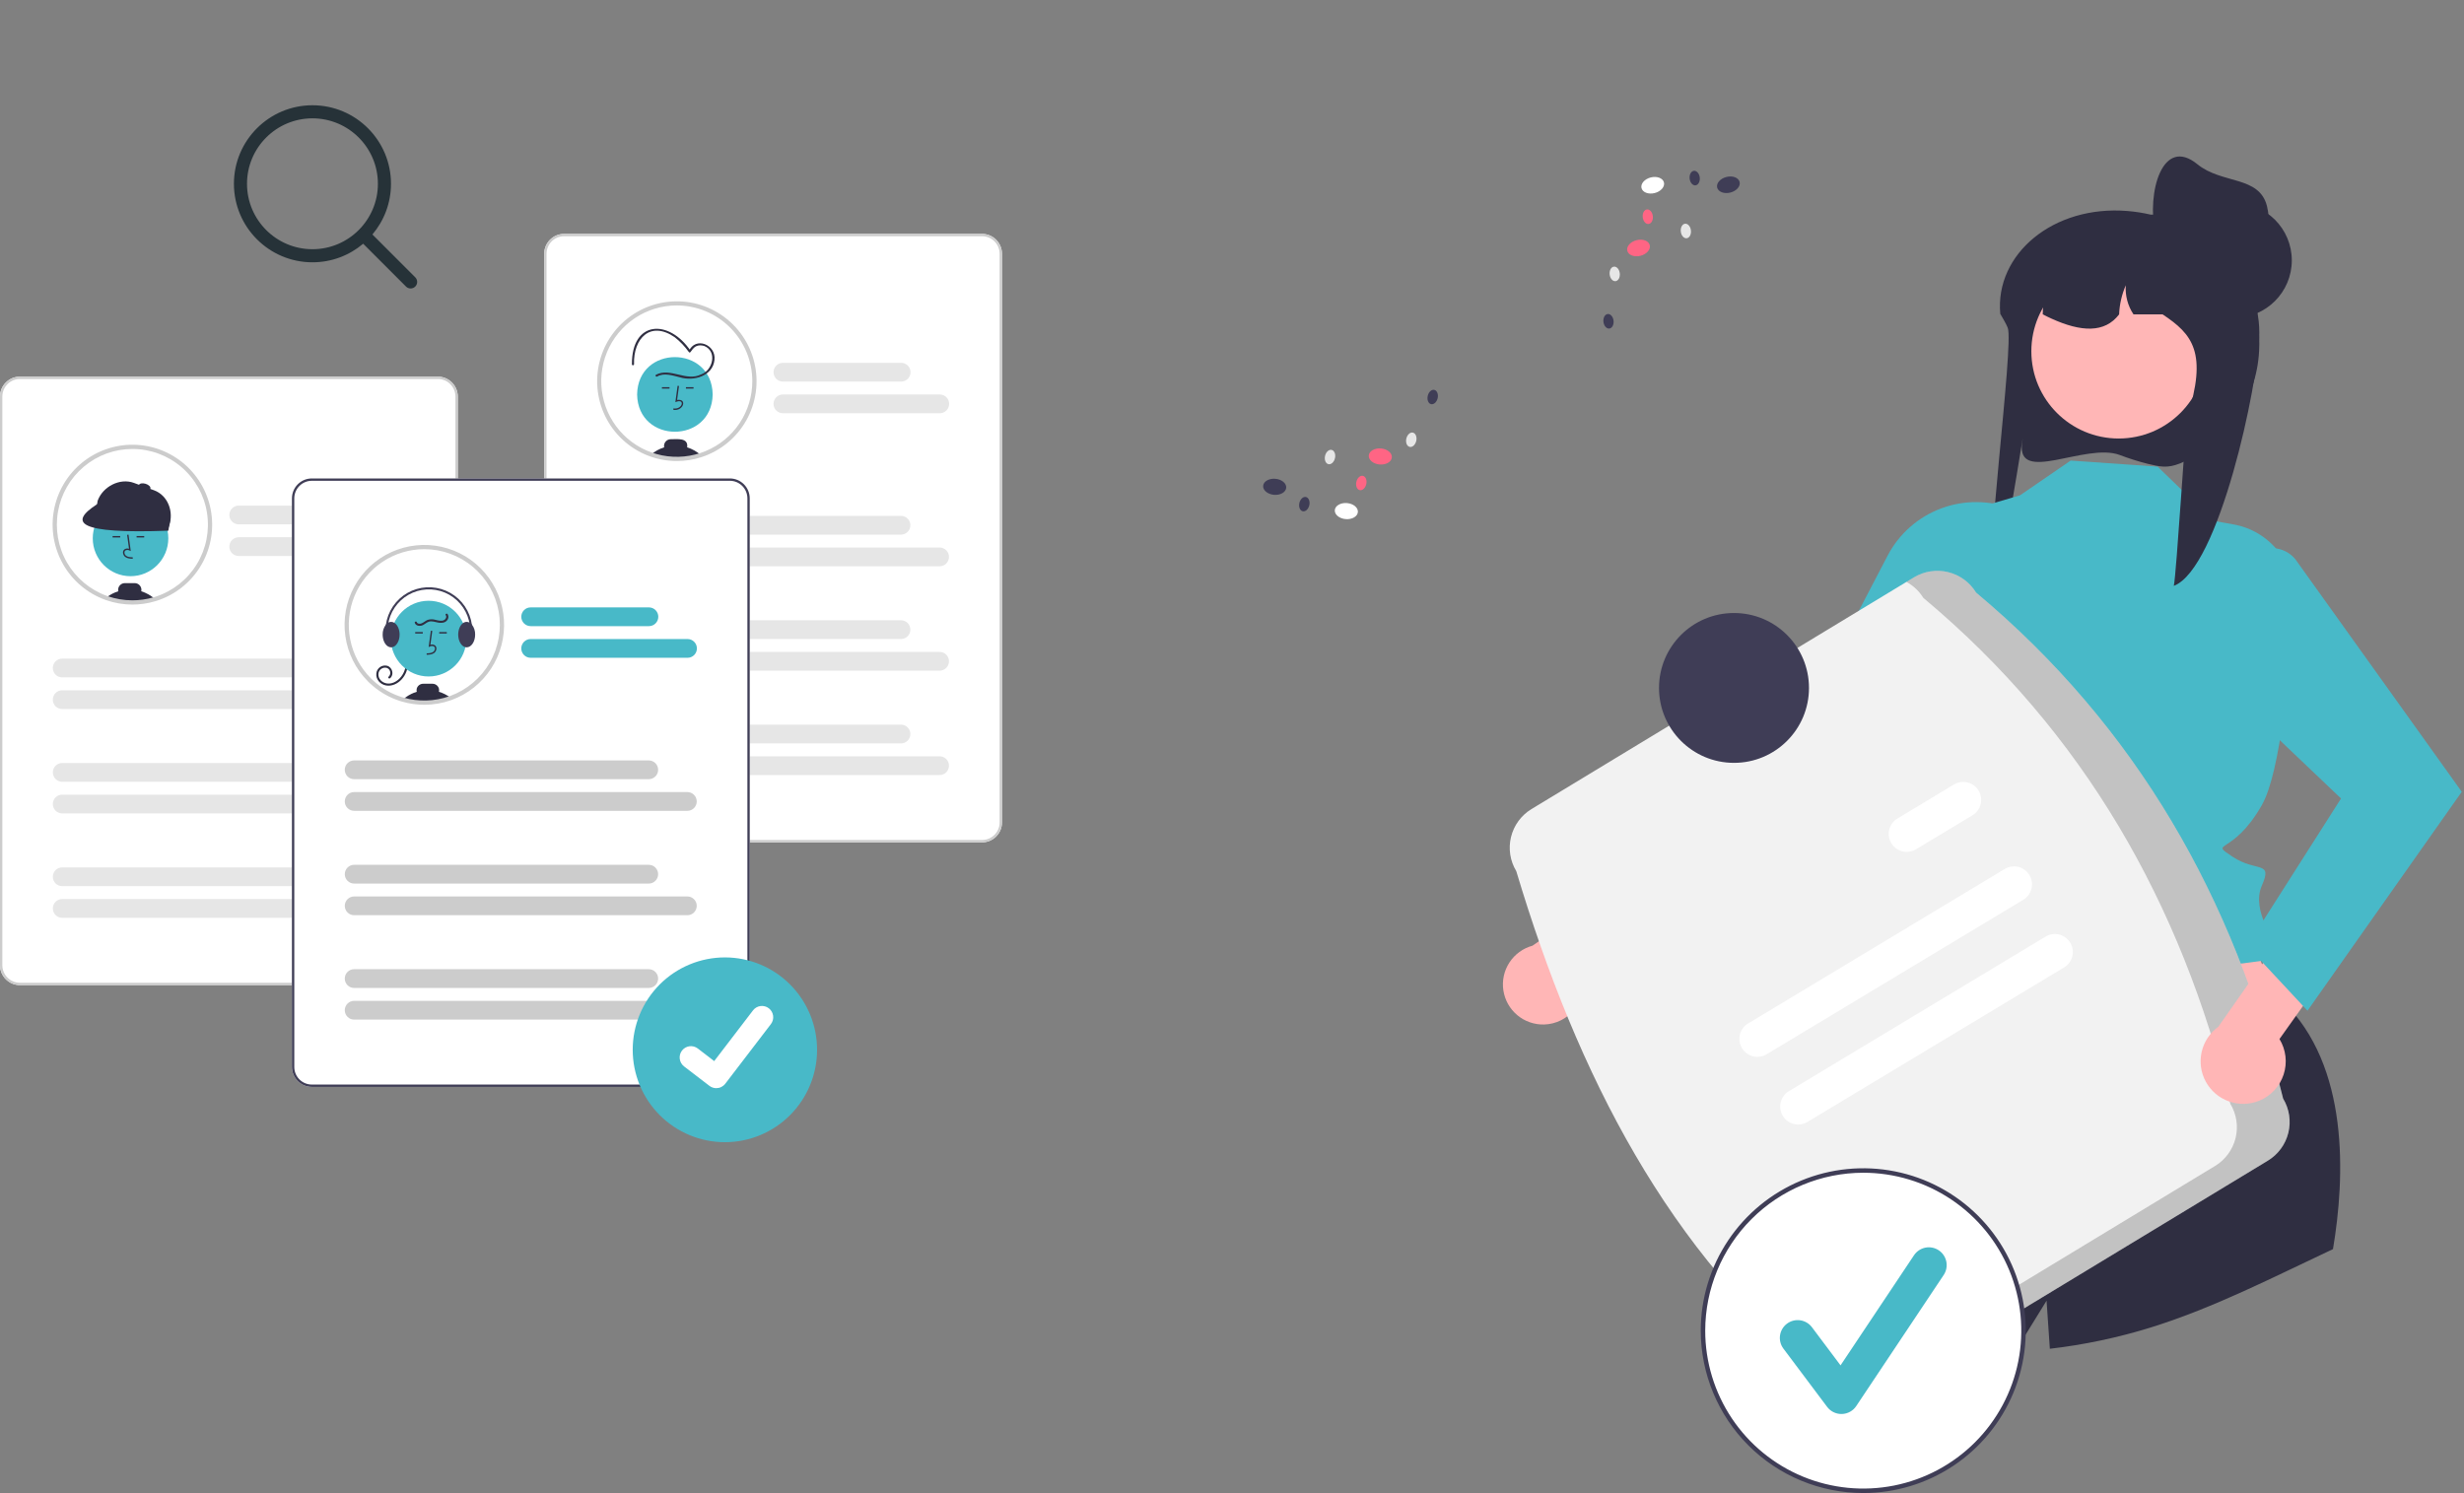 <svg width="632" height="383" viewBox="0 0 632 383" fill="none" xmlns="http://www.w3.org/2000/svg">
<rect x="0" y="0" width="632" height="383" fill="#808080" stroke="none"/>
<path d="M543.677 116.706C546.032 117.603 548.436 118.362 550.879 118.982C554.105 119.768 555.926 120.132 559.04 118.924C559.149 118.882 559.253 118.84 559.352 118.799C565.254 116.291 570.299 112.123 573.873 106.802C577.447 101.48 579.396 95.236 579.483 88.827C579.499 88.607 579.499 88.376 579.499 88.151C579.502 87.065 579.45 85.979 579.343 84.898C579.207 83.426 578.971 81.965 578.638 80.524L578.669 80.518C581.19 77.942 582.16 74.414 581.838 70.868C581.618 68.464 580.854 66.142 579.605 64.076C578.356 62.01 576.655 60.254 574.628 58.94C571.452 56.945 567.871 55.681 564.145 55.242C563.144 55.127 562.138 55.069 561.131 55.068H551.67C549.716 54.611 547.731 54.298 545.731 54.132H545.715C526.673 52.554 511.657 65.169 513.057 80.518C513.067 80.535 513.083 80.552 513.093 80.569C513.498 81.229 513.856 81.854 514.172 82.452C514.478 83.01 514.738 83.545 514.961 84.053C516.698 87.976 508.441 148.846 511.402 149.77C513.088 150.295 519.883 105 518.664 113.613C517.129 124.419 534.905 113.466 543.677 116.706Z" fill="#2F2E41"/>
<path d="M514.992 226.741L488.596 282.938L590.135 272.661L568.939 218.713L514.992 226.741Z" fill="#FFB6B6"/>
<path d="M462.005 339.412C479.662 345.286 498.269 347.776 516.85 346.754L524.93 333.659C524.93 333.659 525.269 338.536 525.773 345.991C534.618 344.967 543.348 343.117 551.848 340.467C567.968 335.429 583.079 327.624 598.396 320.426C601.499 301.944 602.663 273.445 585.511 256.854L493.189 273.76C493.189 273.76 478.377 284.832 482.339 288.798C486.302 292.758 486.916 292.145 484.312 294.747C481.709 297.348 476.083 300.827 476.026 303.102C476.003 303.99 469.689 320.1 462.005 339.412Z" fill="#2F2E41"/>
<path d="M531.113 118.15L553.418 119.705L567.834 133.626L572.883 134.527C577.421 135.336 581.505 137.78 584.36 141.398C587.214 145.015 588.641 149.553 588.37 154.152C587.331 171.736 585.006 198.009 580.146 206.533C572.61 219.75 566.386 215.603 572.61 219.75C578.835 223.897 583.014 220.638 580.146 227.192C577.279 233.746 584.022 242.152 584.022 242.152L586.706 244.835L583.859 246.001L493.14 257.797C493.14 257.797 500.984 222.552 496.078 213.894C491.173 205.236 479.278 179.064 489.894 168.823L500.273 132.321L518.127 127.059L531.113 118.15Z" fill="#48B9C8"/>
<path d="M396.094 262.808C397.586 262.761 399.051 262.39 400.386 261.721C401.721 261.053 402.895 260.102 403.827 258.936C404.758 257.769 405.425 256.414 405.781 254.965C406.137 253.515 406.174 252.006 405.889 250.541L448.443 221.74L443.365 208.019L393.073 242.595C390.641 243.258 388.537 244.79 387.16 246.9C385.783 249.009 385.227 251.551 385.6 254.042C385.972 256.534 387.246 258.802 389.18 260.418C391.114 262.033 393.574 262.884 396.094 262.808V262.808Z" fill="#FFB6B6"/>
<path d="M516.289 130.597L522.473 133.044L489.486 197.426L421.199 243.942L411.356 227.316L463.337 182.447L484.147 142.562C487.076 136.949 491.982 132.619 497.918 130.41C503.854 128.2 510.399 128.267 516.289 130.597Z" fill="#48B9C8"/>
<path d="M543.426 112.488C531.057 112.488 521.029 102.467 521.029 90.106C521.029 77.744 531.057 67.724 543.426 67.724C555.796 67.724 565.823 77.744 565.823 90.106C565.823 102.467 555.796 112.488 543.426 112.488Z" fill="#FFB6B6"/>
<path d="M523.95 80.641C524.323 80.838 524.692 81.019 525.065 81.201C525.454 81.387 525.843 81.574 526.237 81.75C533.733 85.145 539.838 85.524 543.542 80.641C543.643 78.072 544.222 75.544 545.248 73.187C545.067 75.821 545.762 78.442 547.225 80.641H554.684C562.366 85.736 566.308 90.417 560.976 107.145C560.628 108.244 558.247 147.287 557.568 150.289C569.197 145.831 579.229 98.499 579.483 86.027C579.499 85.825 579.499 85.612 579.499 85.405C579.502 84.406 579.45 83.407 579.343 82.414C579.206 81.057 578.97 79.713 578.638 78.391L578.669 78.386C579.852 77.255 580.755 75.864 581.305 74.324C581.855 72.783 582.038 71.135 581.838 69.511C579.887 66.959 577.473 64.796 574.721 63.136C572.219 61.925 569.611 60.946 566.93 60.212C566.863 60.197 566.806 60.181 566.738 60.165C565.919 59.942 565.079 59.74 564.238 59.564C562.507 59.201 560.756 58.936 558.994 58.771C558.864 58.766 558.74 58.755 558.626 58.755C557.921 58.756 557.23 58.946 556.624 59.305C556.618 59.305 556.618 59.31 556.608 59.31C556.026 59.658 555.543 60.149 555.206 60.738C554.869 61.326 554.689 61.991 554.684 62.669H546.374C546.068 62.669 545.762 62.679 545.456 62.695C533.883 63.156 524.583 68.102 523.986 79.469C523.96 79.863 523.95 80.247 523.95 80.641Z" fill="#2F2E41"/>
<path d="M573.079 81.541C564.93 81.541 558.323 74.939 558.323 66.795C558.323 58.652 564.93 52.05 573.079 52.05C581.228 52.05 587.834 58.652 587.834 66.795C587.834 74.939 581.228 81.541 573.079 81.541Z" fill="#2F2E41"/>
<path d="M552.821 59.975C554.498 67.945 562.768 72.711 570.68 70.761C574.48 69.825 577.751 67.419 579.776 64.072C581.8 60.725 582.41 56.711 581.474 52.914C579.522 45.007 569.92 47.287 563.615 42.128C554.695 34.83 550.561 49.227 552.821 59.975Z" fill="#2F2E41"/>
<path d="M585.605 281.816C573.03 230.567 548.112 186.517 506.846 152.005C505.249 149.379 502.675 147.494 499.689 146.763C496.702 146.031 493.548 146.514 490.917 148.104L392.816 207.545C390.189 209.141 388.302 211.713 387.57 214.698C386.839 217.682 387.321 220.834 388.912 223.464C404.663 276.051 428.254 321.682 467.671 353.274C469.269 355.9 471.842 357.785 474.829 358.517C477.815 359.248 480.97 358.766 483.6 357.176L581.701 297.734C584.329 296.138 586.215 293.566 586.947 290.582C587.679 287.597 587.196 284.445 585.605 281.816Z" fill="#F2F2F2"/>
<path opacity="0.2" d="M568.169 299.087C570.796 297.491 572.683 294.919 573.414 291.935C574.146 288.951 573.664 285.798 572.073 283.169C559.497 231.92 534.58 187.87 493.313 153.358C492.256 151.639 490.764 150.23 488.986 149.273L490.917 148.104C493.548 146.514 496.702 146.031 499.688 146.763C502.675 147.494 505.249 149.379 506.846 152.005C548.112 186.517 573.03 230.566 585.605 281.816C587.196 284.445 587.679 287.597 586.947 290.582C586.215 293.566 584.329 296.138 581.701 297.734L483.601 357.176C481.855 358.225 479.862 358.795 477.824 358.828C475.787 358.86 473.777 358.353 471.999 357.359L568.169 299.087Z" fill="black"/>
<path d="M453.122 270.454L518.971 230.804C520.018 230.172 520.77 229.151 521.064 227.965C521.357 226.779 521.168 225.526 520.537 224.479C519.906 223.433 518.885 222.68 517.699 222.385C516.513 222.09 515.258 222.278 514.21 222.907L448.361 262.558C447.317 263.191 446.567 264.211 446.275 265.396C445.983 266.58 446.173 267.832 446.803 268.877C447.433 269.922 448.452 270.675 449.636 270.971C450.821 271.266 452.074 271.081 453.122 270.454L453.122 270.454Z" fill="white"/>
<path d="M491.429 217.874L505.916 209.151C506.966 208.523 507.723 207.504 508.021 206.318C508.32 205.133 508.134 203.877 507.506 202.828C506.878 201.779 505.859 201.022 504.672 200.724C503.486 200.426 502.229 200.611 501.18 201.239L501.155 201.254L486.668 209.977C485.624 210.61 484.874 211.63 484.581 212.815C484.289 214 484.479 215.252 485.109 216.297C485.739 217.342 486.758 218.095 487.943 218.391C489.128 218.686 490.381 218.5 491.429 217.874Z" fill="white"/>
<path d="M463.588 287.812L529.437 248.162C530.485 247.531 531.239 246.511 531.534 245.326C531.829 244.14 531.641 242.886 531.011 241.838C530.382 240.791 529.362 240.037 528.176 239.74C526.989 239.444 525.734 239.631 524.686 240.259L524.676 240.265L458.826 279.916C457.783 280.549 457.033 281.569 456.741 282.754C456.449 283.938 456.639 285.19 457.269 286.235C457.899 287.28 458.918 288.033 460.102 288.329C461.287 288.624 462.54 288.439 463.588 287.812L463.588 287.812Z" fill="white"/>
<path d="M444.759 195.692C434.137 195.692 425.526 187.087 425.526 176.471C425.526 165.856 434.137 157.251 444.759 157.251C455.382 157.251 463.993 165.856 463.993 176.471C463.993 187.087 455.382 195.692 444.759 195.692Z" fill="#3F3D56"/>
<path d="M477.913 382.427C455.209 382.427 436.804 364.034 436.804 341.346C436.804 318.657 455.209 300.264 477.913 300.264C500.616 300.264 519.021 318.657 519.021 341.346C519.021 364.034 500.616 382.427 477.913 382.427Z" fill="white"/>
<path d="M477.913 383C486.156 383 494.215 380.557 501.07 375.98C507.924 371.403 513.267 364.897 516.422 357.286C519.576 349.675 520.402 341.3 518.794 333.219C517.185 325.139 513.216 317.717 507.386 311.892C501.557 306.066 494.13 302.099 486.044 300.492C477.959 298.884 469.578 299.709 461.962 302.862C454.345 306.015 447.836 311.354 443.255 318.203C438.675 325.053 436.231 333.107 436.231 341.345C436.243 352.389 440.639 362.977 448.453 370.786C456.267 378.595 466.862 382.987 477.913 383ZM477.913 300.837C485.93 300.837 493.767 303.213 500.433 307.664C507.099 312.115 512.294 318.442 515.362 325.844C518.43 333.246 519.233 341.391 517.669 349.248C516.105 357.106 512.244 364.324 506.575 369.989C500.906 375.654 493.683 379.513 485.82 381.076C477.957 382.638 469.807 381.836 462.4 378.77C454.993 375.704 448.663 370.512 444.209 363.851C439.755 357.189 437.377 349.357 437.378 341.345C437.39 330.606 441.664 320.309 449.263 312.715C456.863 305.121 467.166 300.85 477.913 300.837Z" fill="#3F3D56"/>
<path d="M472.307 362.726C471.597 362.726 470.897 362.561 470.262 362.244C469.627 361.926 469.075 361.466 468.649 360.898L457.434 345.954C457.073 345.474 456.811 344.928 456.661 344.346C456.512 343.765 456.478 343.16 456.563 342.565C456.648 341.971 456.849 341.399 457.155 340.882C457.461 340.365 457.866 339.914 458.347 339.554C458.827 339.194 459.374 338.932 459.956 338.783C460.538 338.634 461.144 338.601 461.739 338.686C462.334 338.771 462.906 338.973 463.422 339.279C463.939 339.585 464.39 339.99 464.751 340.471L472.088 350.247L490.933 321.999C491.266 321.499 491.694 321.071 492.193 320.737C492.692 320.403 493.252 320.17 493.841 320.053C494.429 319.935 495.036 319.934 495.625 320.051C496.214 320.167 496.774 320.399 497.274 320.731C497.774 321.064 498.203 321.492 498.537 321.991C498.871 322.49 499.104 323.049 499.221 323.637C499.339 324.226 499.34 324.832 499.223 325.421C499.107 326.009 498.875 326.569 498.542 327.069L476.112 360.691C475.706 361.299 475.161 361.801 474.521 362.155C473.881 362.509 473.165 362.704 472.434 362.725C472.392 362.726 472.349 362.726 472.307 362.726Z" fill="#48B9C8"/>
<path d="M345.152 133.164C343.519 133.025 342.273 131.991 342.37 130.855C342.468 129.72 343.871 128.912 345.504 129.052C347.138 129.192 348.383 130.225 348.286 131.361C348.189 132.497 346.786 133.304 345.152 133.164Z" fill="white"/>
<path d="M326.773 126.934C325.139 126.794 323.894 125.76 323.991 124.625C324.088 123.489 325.491 122.682 327.125 122.821C328.758 122.961 330.004 123.994 329.906 125.13C329.809 126.266 328.406 127.073 326.773 126.934Z" fill="#3F3D56"/>
<path d="M353.864 119.151C352.231 119.012 350.985 117.978 351.083 116.842C351.18 115.707 352.583 114.899 354.216 115.039C355.85 115.178 357.095 116.212 356.998 117.348C356.901 118.483 355.498 119.291 353.864 119.151Z" fill="#FF6584"/>
<path d="M361.574 114.636C360.871 114.477 360.486 113.53 360.714 112.52C360.943 111.51 361.698 110.819 362.401 110.978C363.104 111.137 363.489 112.084 363.261 113.094C363.032 114.104 362.277 114.795 361.574 114.636Z" fill="#E6E6E6"/>
<path d="M367.063 103.674C366.36 103.515 365.975 102.567 366.204 101.557C366.432 100.547 367.187 99.857 367.89 100.016C368.593 100.175 368.978 101.122 368.75 102.132C368.521 103.142 367.766 103.832 367.063 103.674Z" fill="#3F3D56"/>
<path d="M340.728 119.068C340.025 118.909 339.64 117.962 339.868 116.952C340.096 115.942 340.852 115.252 341.555 115.411C342.258 115.569 342.643 116.517 342.414 117.527C342.186 118.537 341.431 119.227 340.728 119.068Z" fill="#E6E6E6"/>
<path d="M348.755 125.728C348.052 125.569 347.668 124.622 347.896 123.612C348.124 122.602 348.879 121.912 349.582 122.071C350.285 122.229 350.67 123.177 350.442 124.187C350.214 125.197 349.459 125.887 348.755 125.728Z" fill="#FF6584"/>
<path d="M334.141 131.153C333.438 130.994 333.053 130.046 333.281 129.036C333.51 128.026 334.265 127.336 334.968 127.495C335.671 127.654 336.056 128.601 335.827 129.611C335.599 130.621 334.844 131.311 334.141 131.153Z" fill="#3F3D56"/>
<path d="M421.036 48.249C420.755 47.144 421.817 45.922 423.406 45.52C424.995 45.117 426.511 45.687 426.791 46.792C427.071 47.897 426.01 49.118 424.42 49.521C422.831 49.923 421.316 49.354 421.036 48.249Z" fill="white"/>
<path d="M440.444 48.124C440.163 47.019 441.225 45.797 442.814 45.395C444.403 44.992 445.919 45.562 446.199 46.667C446.479 47.772 445.418 48.993 443.828 49.396C442.239 49.798 440.724 49.229 440.444 48.124Z" fill="#3F3D56"/>
<path d="M417.394 64.341C417.113 63.236 418.175 62.014 419.764 61.611C421.353 61.209 422.869 61.778 423.149 62.883C423.429 63.988 422.368 65.21 420.779 65.612C419.189 66.015 417.674 65.445 417.394 64.341Z" fill="#FF6584"/>
<path d="M412.869 70.408C412.754 69.379 413.242 68.48 413.958 68.4C414.674 68.32 415.348 69.089 415.464 70.118C415.579 71.147 415.091 72.046 414.375 72.126C413.658 72.207 412.984 71.437 412.869 70.408Z" fill="#E6E6E6"/>
<path d="M411.273 82.562C411.158 81.533 411.646 80.634 412.362 80.554C413.079 80.474 413.753 81.243 413.868 82.272C413.983 83.301 413.495 84.2 412.779 84.28C412.063 84.36 411.389 83.591 411.273 82.562Z" fill="#3F3D56"/>
<path d="M431.115 59.4C431 58.371 431.488 57.472 432.204 57.392C432.92 57.312 433.594 58.081 433.71 59.111C433.825 60.14 433.337 61.039 432.621 61.119C431.904 61.199 431.23 60.429 431.115 59.4Z" fill="#E6E6E6"/>
<path d="M421.348 55.733C421.233 54.704 421.721 53.805 422.437 53.725C423.153 53.645 423.827 54.415 423.943 55.444C424.058 56.473 423.57 57.372 422.854 57.452C422.137 57.532 421.463 56.763 421.348 55.733Z" fill="#FF6584"/>
<path d="M433.381 45.827C433.266 44.798 433.753 43.899 434.47 43.819C435.186 43.739 435.86 44.508 435.975 45.537C436.09 46.566 435.603 47.465 434.886 47.545C434.17 47.625 433.496 46.856 433.381 45.827Z" fill="#3F3D56"/>
<path d="M579.488 282.359C580.954 281.758 582.272 280.847 583.351 279.688C584.43 278.529 585.243 277.149 585.736 275.645C586.229 274.14 586.389 272.547 586.205 270.974C586.021 269.402 585.497 267.888 584.67 266.538L616.271 222.147L606.133 210.393L568.986 263.392C566.815 264.952 565.293 267.254 564.707 269.861C564.121 272.468 564.513 275.199 565.807 277.537C567.102 279.875 569.209 281.657 571.731 282.546C574.253 283.434 577.013 283.368 579.488 282.359H579.488Z" fill="#FFB6B6"/>
<path d="M578.762 141.684C580.361 140.744 582.243 140.404 584.069 140.725C585.896 141.047 587.549 142.008 588.73 143.437L631.427 203.112L591.858 259.273L576.374 242.654L600.46 204.831L568.45 174.374C565.82 168.615 565.418 162.087 567.322 156.049C569.227 150.012 573.303 144.894 578.762 141.684Z" fill="#48B9C8"/>
<g clip-path="url(#clip0_200_37)">
<path d="M112.325 252.703H5.092C3.742 252.701 2.448 252.163 1.493 251.206C0.538 250.25 0.002 248.953 0 247.6V101.722C0.002 100.369 0.538 99.072 1.493 98.116C2.448 97.159 3.742 96.621 5.092 96.62H112.325C113.675 96.621 114.97 97.159 115.924 98.116C116.879 99.072 117.416 100.369 117.417 101.722V247.6C117.416 248.953 116.879 250.25 115.924 251.206C114.97 252.163 113.675 252.701 112.325 252.703Z" fill="white"/>
<path d="M53.875 134.585C53.875 138.798 52.545 142.903 50.075 146.312C47.605 149.722 44.122 152.261 40.125 153.567C40.005 153.605 39.886 153.643 39.765 153.679C39.247 153.839 38.722 153.975 38.188 154.091C37.221 154.301 36.24 154.438 35.253 154.499C34.824 154.528 34.392 154.543 33.958 154.543C31.716 154.545 29.489 154.167 27.373 153.425C27.311 153.403 27.25 153.382 27.19 153.36C23.761 152.119 20.738 149.958 18.449 147.114C16.161 144.27 14.696 140.851 14.213 137.229C13.73 133.608 14.249 129.923 15.712 126.577C17.175 123.23 19.526 120.35 22.51 118.251C25.494 116.152 28.996 114.913 32.634 114.671C36.272 114.428 39.906 115.191 43.141 116.875C46.376 118.56 49.088 121.102 50.981 124.225C52.873 127.348 53.874 130.931 53.875 134.585V134.585Z" fill="white"/>
<path d="M33.481 147.808C38.833 147.808 43.171 143.46 43.171 138.097C43.171 132.734 38.833 128.387 33.481 128.387C28.129 128.387 23.791 132.734 23.791 138.097C23.791 143.46 28.129 147.808 33.481 147.808Z" fill="#48B9C8"/>
<path d="M34.047 143.329L34.057 142.966C33.383 142.948 32.789 142.905 32.343 142.579C32.216 142.481 32.112 142.357 32.038 142.215C31.963 142.073 31.92 141.917 31.912 141.757C31.904 141.659 31.919 141.561 31.955 141.47C31.991 141.379 32.048 141.297 32.12 141.232C32.289 141.129 32.482 141.074 32.679 141.073C32.876 141.071 33.07 141.122 33.241 141.222L33.54 141.359L32.966 137.152L32.607 137.201L33.096 140.78C32.896 140.706 32.68 140.683 32.469 140.713C32.258 140.744 32.058 140.827 31.887 140.955C31.772 141.055 31.681 141.181 31.623 141.323C31.564 141.464 31.539 141.617 31.55 141.77C31.56 141.985 31.618 142.195 31.718 142.385C31.818 142.575 31.958 142.741 32.129 142.872C32.703 143.292 33.448 143.312 34.047 143.329Z" fill="#2F2E41"/>
<path d="M30.833 137.51H28.882V137.873H30.833V137.51Z" fill="#2F2E41"/>
<path d="M36.989 137.51H35.038V137.873H36.989V137.51Z" fill="#2F2E41"/>
<path d="M36.234 151.672C36.26 151.553 36.273 151.432 36.274 151.31C36.273 150.853 36.092 150.415 35.769 150.092C35.447 149.768 35.01 149.587 34.554 149.586H32.019C31.563 149.586 31.125 149.768 30.803 150.091C30.48 150.414 30.299 150.853 30.299 151.31C30.299 151.432 30.312 151.555 30.338 151.674C29.382 151.976 28.477 152.425 27.657 153.004C27.498 153.115 27.34 153.235 27.19 153.36C27.25 153.382 27.311 153.403 27.373 153.425C29.489 154.167 31.716 154.545 33.958 154.543C34.392 154.543 34.824 154.528 35.252 154.499C36.24 154.438 37.221 154.301 38.188 154.091C38.722 153.975 39.247 153.839 39.764 153.679C38.74 152.771 37.537 152.087 36.234 151.672Z" fill="#2F2E41"/>
<path d="M35.908 154.269C35.673 154.286 35.447 154.366 35.253 154.499C36.24 154.438 37.221 154.301 38.188 154.091L35.908 154.269Z" fill="#2F2E41"/>
<path d="M42.269 135.791L25.435 129.619C25.255 129.553 25.108 129.418 25.027 129.243C24.946 129.069 24.938 128.869 25.004 128.688L25.061 128.419C26.376 124.817 30.733 122.551 34.327 123.868L39.507 125.767C43.101 127.085 44.663 131.349 43.348 134.95L43.198 135.358C43.132 135.539 42.997 135.686 42.823 135.767C42.649 135.848 42.45 135.857 42.269 135.791Z" fill="#2F2E41"/>
<path d="M43.176 136.133C19.713 137.001 17.663 134.046 24.812 129.401L26.328 126.604L43.71 132.955L43.176 136.133Z" fill="#2F2E41"/>
<path d="M38.575 125.325C38.705 124.893 38.15 124.344 37.336 124.099C36.522 123.853 35.757 124.005 35.628 124.437C35.498 124.868 36.053 125.417 36.867 125.662C37.681 125.908 38.446 125.756 38.575 125.325Z" fill="#2F2E41"/>
<path d="M33.958 155.087C31.654 155.09 29.367 154.701 27.193 153.939L27.004 153.871C22.45 152.222 18.628 149.008 16.216 144.8C13.804 140.592 12.96 135.664 13.834 130.891C14.707 126.118 17.242 121.81 20.987 118.734C24.731 115.658 29.444 114.012 34.285 114.089C39.127 114.167 43.784 115.963 47.429 119.158C51.073 122.353 53.469 126.739 54.19 131.538C54.911 136.336 53.91 141.235 51.365 145.363C48.821 149.492 44.897 152.582 40.293 154.084C40.164 154.125 40.043 154.164 39.92 154.201C39.406 154.359 38.86 154.502 38.303 154.623C37.309 154.839 36.301 154.979 35.286 155.042C34.85 155.072 34.402 155.087 33.958 155.087ZM33.958 115.171C29.399 115.171 24.986 116.783 21.496 119.722C18.006 122.661 15.661 126.739 14.875 131.238C14.089 135.738 14.911 140.372 17.197 144.325C19.483 148.277 23.087 151.295 27.374 152.848L27.554 152.912C29.612 153.634 31.777 154.001 33.958 153.999C34.378 153.999 34.801 153.984 35.216 153.956C36.177 153.896 37.132 153.763 38.073 153.559C38.6 153.444 39.115 153.31 39.605 153.159C39.726 153.123 39.841 153.086 39.956 153.049C44.341 151.618 48.073 148.666 50.481 144.724C52.889 140.782 53.815 136.109 53.092 131.544C52.369 126.98 50.045 122.823 46.538 119.822C43.031 116.821 38.57 115.171 33.958 115.171Z" fill="#CCCCCC"/>
<path d="M112.325 252.703H5.092C3.742 252.701 2.448 252.163 1.493 251.206C0.538 250.25 0.002 248.953 0 247.6V101.722C0.002 100.369 0.538 99.072 1.493 98.116C2.448 97.159 3.742 96.621 5.092 96.62H112.325C113.675 96.621 114.97 97.159 115.924 98.116C116.879 99.072 117.416 100.369 117.417 101.722V247.6C117.416 248.953 116.879 250.25 115.924 251.206C114.97 252.163 113.675 252.701 112.325 252.703ZM5.092 97.22C3.901 97.221 2.759 97.696 1.917 98.54C1.074 99.384 0.6 100.529 0.599 101.722V247.6C0.6 248.794 1.074 249.938 1.917 250.782C2.759 251.626 3.901 252.101 5.092 252.102H112.325C113.516 252.101 114.658 251.626 115.501 250.782C116.343 249.938 116.817 248.794 116.818 247.6V101.722C116.817 100.529 116.343 99.384 115.501 98.54C114.658 97.696 113.516 97.221 112.325 97.22H5.092Z" fill="#CCCCCC"/>
<path d="M91.566 134.507H61.223C60.587 134.506 59.977 134.252 59.527 133.801C59.078 133.35 58.825 132.739 58.825 132.101C58.825 131.464 59.078 130.853 59.527 130.402C59.977 129.95 60.587 129.697 61.223 129.696H91.566C91.882 129.696 92.194 129.757 92.486 129.878C92.777 129.999 93.042 130.176 93.265 130.399C93.489 130.623 93.666 130.888 93.787 131.18C93.907 131.472 93.97 131.785 93.97 132.101C93.97 132.418 93.907 132.731 93.787 133.023C93.666 133.315 93.489 133.58 93.265 133.803C93.042 134.027 92.777 134.204 92.486 134.325C92.194 134.445 91.882 134.507 91.566 134.507Z" fill="#E6E6E6"/>
<path d="M101.468 142.626H61.223C60.587 142.625 59.977 142.371 59.527 141.92C59.078 141.469 58.825 140.858 58.825 140.22C58.825 139.583 59.078 138.971 59.527 138.52C59.977 138.069 60.587 137.815 61.223 137.815H101.468C102.104 137.815 102.714 138.069 103.164 138.52C103.613 138.971 103.866 139.583 103.866 140.22C103.866 140.858 103.613 141.469 103.164 141.92C102.714 142.371 102.104 142.625 101.468 142.626Z" fill="#E6E6E6"/>
<path d="M91.522 173.764H15.949C15.634 173.764 15.321 173.702 15.03 173.582C14.738 173.461 14.473 173.284 14.25 173.06C14.027 172.837 13.85 172.572 13.729 172.28C13.608 171.987 13.546 171.674 13.546 171.358C13.546 171.042 13.608 170.729 13.729 170.437C13.85 170.145 14.027 169.88 14.25 169.656C14.473 169.433 14.738 169.256 15.03 169.135C15.321 169.014 15.634 168.952 15.949 168.953H91.522C92.158 168.954 92.768 169.207 93.218 169.658C93.667 170.109 93.919 170.721 93.919 171.358C93.919 171.996 93.667 172.607 93.218 173.058C92.768 173.509 92.158 173.763 91.522 173.764Z" fill="#E6E6E6"/>
<path d="M101.424 181.882H15.949C15.634 181.883 15.321 181.821 15.03 181.7C14.738 181.579 14.473 181.402 14.25 181.179C14.027 180.956 13.85 180.69 13.729 180.398C13.608 180.106 13.546 179.793 13.546 179.477C13.546 179.161 13.608 178.848 13.729 178.556C13.85 178.264 14.027 177.998 14.25 177.775C14.473 177.552 14.738 177.374 15.03 177.254C15.321 177.133 15.634 177.071 15.949 177.071H101.424C101.74 177.071 102.052 177.133 102.344 177.254C102.635 177.374 102.9 177.552 103.123 177.775C103.347 177.998 103.524 178.264 103.645 178.556C103.765 178.848 103.828 179.161 103.828 179.477C103.828 179.793 103.765 180.106 103.645 180.398C103.524 180.69 103.347 180.956 103.123 181.179C102.9 181.402 102.635 181.579 102.344 181.7C102.052 181.821 101.74 181.883 101.424 181.882Z" fill="#E6E6E6"/>
<path d="M91.522 200.542H15.949C15.312 200.542 14.702 200.289 14.252 199.838C13.802 199.386 13.549 198.775 13.549 198.137C13.549 197.499 13.802 196.887 14.252 196.436C14.702 195.985 15.312 195.731 15.949 195.731H91.522C92.159 195.731 92.769 195.985 93.219 196.436C93.669 196.887 93.922 197.499 93.922 198.137C93.922 198.775 93.669 199.386 93.219 199.838C92.769 200.289 92.159 200.542 91.522 200.542Z" fill="#E6E6E6"/>
<path d="M101.424 208.661H15.949C15.312 208.661 14.702 208.407 14.252 207.956C13.802 207.505 13.549 206.893 13.549 206.255C13.549 205.617 13.802 205.005 14.252 204.554C14.702 204.103 15.312 203.85 15.949 203.85H101.424C102.061 203.85 102.671 204.103 103.121 204.554C103.572 205.005 103.824 205.617 103.824 206.255C103.824 206.893 103.572 207.505 103.121 207.956C102.671 208.407 102.061 208.661 101.424 208.661Z" fill="#E6E6E6"/>
<path d="M91.522 227.32H15.949C15.312 227.32 14.702 227.067 14.252 226.616C13.802 226.165 13.549 225.553 13.549 224.915C13.549 224.277 13.802 223.665 14.252 223.214C14.702 222.763 15.312 222.509 15.949 222.509H91.522C92.159 222.509 92.769 222.763 93.219 223.214C93.669 223.665 93.922 224.277 93.922 224.915C93.922 225.553 93.669 226.165 93.219 226.616C92.769 227.067 92.159 227.32 91.522 227.32Z" fill="#E6E6E6"/>
<path d="M101.424 235.439H15.949C15.312 235.439 14.702 235.186 14.252 234.735C13.802 234.283 13.549 233.672 13.549 233.034C13.549 232.396 13.802 231.784 14.252 231.333C14.702 230.881 15.312 230.628 15.949 230.628H101.424C102.061 230.628 102.671 230.881 103.121 231.333C103.572 231.784 103.824 232.396 103.824 233.034C103.824 233.672 103.572 234.283 103.121 234.735C102.671 235.186 102.061 235.439 101.424 235.439Z" fill="#E6E6E6"/>
<path d="M251.908 216.083L144.675 216.083C143.325 216.082 142.031 215.544 141.076 214.587C140.121 213.63 139.584 212.333 139.583 210.981L139.583 65.103C139.584 63.75 140.121 62.453 141.076 61.496C142.03 60.54 143.325 60.002 144.675 60L251.908 60C253.258 60.002 254.552 60.54 255.507 61.496C256.461 62.453 256.998 63.75 257 65.103L257 210.98C256.998 212.333 256.461 213.63 255.507 214.587C254.552 215.544 253.258 216.082 251.908 216.083Z" fill="white"/>
<path d="M251.908 216.083L144.675 216.083C143.325 216.082 142.031 215.544 141.076 214.587C140.121 213.63 139.584 212.333 139.583 210.981L139.583 65.103C139.584 63.75 140.121 62.453 141.076 61.496C142.03 60.54 143.325 60.002 144.675 60L251.908 60C253.258 60.002 254.552 60.54 255.507 61.496C256.461 62.453 256.998 63.75 257 65.103L257 210.98C256.998 212.333 256.461 213.63 255.507 214.587C254.552 215.544 253.258 216.082 251.908 216.083ZM144.675 60.6C143.484 60.602 142.341 61.077 141.499 61.921C140.657 62.765 140.183 63.909 140.182 65.103L140.182 210.981C140.183 212.174 140.657 213.319 141.499 214.163C142.342 215.007 143.484 215.482 144.675 215.483L251.908 215.483C253.099 215.482 254.241 215.007 255.083 214.163C255.926 213.319 256.4 212.174 256.401 210.98L256.401 65.103C256.399 63.909 255.926 62.765 255.083 61.92C254.241 61.077 253.099 60.602 251.908 60.6L144.675 60.6Z" fill="#CCCCCC"/>
<path d="M193.508 97.766C193.508 101.714 192.34 105.572 190.151 108.855C187.963 112.137 184.852 114.695 181.213 116.205C177.574 117.716 173.569 118.111 169.706 117.341C165.842 116.571 162.293 114.67 159.508 111.879C156.723 109.088 154.826 105.532 154.057 101.66C153.289 97.788 153.683 93.775 155.191 90.129C156.698 86.482 159.251 83.365 162.526 81.172C165.801 78.979 169.652 77.808 173.591 77.808C178.873 77.81 183.938 79.913 187.672 83.656C191.407 87.398 193.506 92.474 193.508 97.766Z" fill="white"/>
<path d="M182.796 101.181C182.579 113.946 163.631 113.944 163.416 101.181C163.633 88.417 182.58 88.419 182.796 101.181Z" fill="#48B9C8"/>
<path d="M172.721 105.143L172.711 104.78C175.207 105.114 175.744 102.015 173.227 103.173L173.802 98.966L174.161 99.015L173.672 102.594C176.322 102.199 175.342 105.506 172.721 105.143Z" fill="#2F2E41"/>
<path d="M177.885 99.324H175.935V99.687H177.885V99.324Z" fill="#2F2E41"/>
<path d="M171.729 99.324H169.779V99.687H171.729V99.324Z" fill="#2F2E41"/>
<path d="M176.247 114.758C176.627 112.187 173.624 112.695 172.034 112.67C171.778 112.67 171.525 112.729 171.294 112.84C171.062 112.951 170.859 113.112 170.698 113.312C170.537 113.512 170.423 113.745 170.363 113.995C170.304 114.245 170.3 114.505 170.354 114.756C169.123 115.137 167.984 115.767 167.006 116.607C171.127 118.047 175.606 118.097 179.758 116.748C178.746 115.837 177.548 115.158 176.247 114.758Z" fill="#2F2E41"/>
<path d="M168.55 96.588C170.346 95.549 172.524 96.346 174.379 96.783C177.898 97.867 182.834 96.509 183.262 92.308C183.707 88.401 178.373 86.223 176.668 90.112L177.165 90.047C171.636 81.813 162.018 82.125 162.082 93.445C162.061 93.795 162.604 93.794 162.625 93.445C162.421 86.774 166.827 82.214 173.055 86.501C174.446 87.592 175.672 88.879 176.696 90.322C177.344 91.05 177.485 87.913 180.59 88.735C184.006 90.061 182.891 94.963 179.838 96.039C176.065 97.971 171.978 94.226 168.276 96.118C168.216 96.156 168.174 96.216 168.157 96.284C168.14 96.353 168.151 96.425 168.186 96.486C168.222 96.547 168.28 96.592 168.348 96.611C168.416 96.63 168.488 96.622 168.55 96.588Z" fill="#2F2E41"/>
<path d="M173.591 118.269C168.448 118.264 163.495 116.317 159.721 112.816C155.947 109.315 153.628 104.516 153.228 99.378C152.827 94.24 154.375 89.139 157.561 85.093C160.747 81.047 165.338 78.353 170.419 77.549C175.499 76.745 180.695 77.889 184.971 80.754C189.246 83.619 192.287 87.993 193.487 93.005C194.687 98.017 193.957 103.298 191.443 107.795C188.93 112.291 184.817 115.673 179.926 117.266C177.88 117.933 175.742 118.271 173.591 118.269ZM173.591 78.352C169.758 78.352 166.012 79.49 162.825 81.624C159.638 83.757 157.154 86.789 155.688 90.337C154.221 93.885 153.837 97.79 154.584 101.556C155.332 105.323 157.177 108.783 159.887 111.499C162.597 114.214 166.05 116.064 169.809 116.813C173.568 117.562 177.464 117.177 181.004 115.707C184.545 114.237 187.571 111.748 189.7 108.555C191.829 105.361 192.965 101.607 192.964 97.766C192.959 92.619 190.916 87.684 187.284 84.045C183.652 80.405 178.727 78.358 173.591 78.352Z" fill="#CCCCCC"/>
<path d="M231.149 97.887L200.806 97.888C200.169 97.888 199.558 97.634 199.108 97.183C198.658 96.732 198.405 96.12 198.405 95.482C198.405 94.844 198.658 94.232 199.108 93.781C199.558 93.33 200.169 93.076 200.806 93.076L231.149 93.076C231.785 93.076 232.396 93.33 232.846 93.781C233.296 94.232 233.549 94.844 233.549 95.482C233.549 96.12 233.296 96.732 232.846 97.183C232.396 97.634 231.785 97.887 231.149 97.887Z" fill="#E6E6E6"/>
<path d="M241.051 106.006L200.806 106.006C200.49 106.006 200.178 105.944 199.886 105.824C199.594 105.703 199.329 105.526 199.106 105.303C198.883 105.079 198.706 104.814 198.585 104.522C198.464 104.23 198.402 103.917 198.402 103.601C198.402 103.284 198.464 102.971 198.585 102.679C198.706 102.387 198.883 102.122 199.106 101.898C199.329 101.675 199.594 101.498 199.886 101.377C200.178 101.257 200.49 101.195 200.806 101.195L241.051 101.195C241.688 101.195 242.298 101.448 242.748 101.9C243.198 102.351 243.451 102.962 243.451 103.6C243.451 104.238 243.198 104.85 242.748 105.301C242.298 105.753 241.688 106.006 241.051 106.006Z" fill="#E6E6E6"/>
<path d="M231.105 137.144L155.532 137.144C154.896 137.144 154.286 136.89 153.836 136.439C153.387 135.988 153.134 135.376 153.134 134.739C153.134 134.101 153.387 133.49 153.836 133.039C154.286 132.588 154.896 132.334 155.532 132.333L231.105 132.333C231.741 132.333 232.352 132.587 232.802 133.038C233.252 133.489 233.505 134.101 233.505 134.739C233.505 135.377 233.252 135.989 232.802 136.44C232.352 136.891 231.741 137.144 231.105 137.144Z" fill="#E6E6E6"/>
<path d="M241.007 145.263L155.532 145.263C155.216 145.263 154.904 145.201 154.612 145.081C154.321 144.96 154.056 144.783 153.832 144.56C153.609 144.336 153.432 144.071 153.311 143.779C153.19 143.487 153.128 143.174 153.128 142.857C153.128 142.541 153.19 142.228 153.311 141.936C153.432 141.644 153.609 141.379 153.832 141.155C154.056 140.932 154.321 140.755 154.612 140.634C154.904 140.514 155.216 140.452 155.532 140.452L241.007 140.452C241.643 140.452 242.254 140.705 242.704 141.156C243.154 141.608 243.407 142.219 243.407 142.857C243.407 143.495 243.154 144.107 242.704 144.558C242.254 145.009 241.643 145.263 241.007 145.263Z" fill="#E6E6E6"/>
<path d="M231.105 163.923L155.532 163.923C154.896 163.922 154.286 163.668 153.836 163.217C153.387 162.766 153.134 162.155 153.134 161.517C153.134 160.88 153.387 160.268 153.836 159.817C154.286 159.366 154.896 159.112 155.532 159.112L231.105 159.112C231.741 159.112 232.352 159.365 232.802 159.816C233.252 160.267 233.505 160.879 233.505 161.517C233.505 162.155 233.252 162.767 232.802 163.218C232.352 163.669 231.741 163.923 231.105 163.923Z" fill="#E6E6E6"/>
<path d="M241.007 172.041L155.532 172.041C155.216 172.042 154.904 171.98 154.612 171.859C154.321 171.738 154.056 171.561 153.832 171.338C153.609 171.114 153.432 170.849 153.311 170.557C153.19 170.265 153.128 169.952 153.128 169.636C153.128 169.32 153.19 169.007 153.311 168.715C153.432 168.423 153.609 168.157 153.832 167.934C154.056 167.71 154.321 167.533 154.612 167.413C154.904 167.292 155.216 167.23 155.532 167.23L241.007 167.23C241.643 167.23 242.254 167.484 242.704 167.935C243.154 168.386 243.407 168.998 243.407 169.636C243.407 170.274 243.154 170.886 242.704 171.337C242.254 171.788 241.643 172.041 241.007 172.041Z" fill="#E6E6E6"/>
<path d="M231.105 190.701L155.532 190.701C154.895 190.701 154.285 190.448 153.834 189.996C153.384 189.545 153.131 188.933 153.131 188.295C153.131 187.657 153.384 187.046 153.834 186.595C154.285 186.143 154.895 185.89 155.532 185.89L231.105 185.89C231.741 185.89 232.352 186.143 232.802 186.594C233.252 187.046 233.505 187.657 233.505 188.295C233.505 188.933 233.252 189.545 232.802 189.996C232.352 190.447 231.741 190.701 231.105 190.701Z" fill="#E6E6E6"/>
<path d="M241.007 198.82L155.532 198.82C154.895 198.82 154.285 198.566 153.834 198.115C153.384 197.664 153.131 197.052 153.131 196.414C153.131 195.776 153.384 195.164 153.834 194.713C154.285 194.262 154.895 194.009 155.532 194.009L241.007 194.009C241.643 194.009 242.254 194.262 242.704 194.713C243.154 195.164 243.407 195.776 243.407 196.414C243.407 197.052 243.154 197.664 242.704 198.115C242.254 198.566 241.643 198.82 241.007 198.82Z" fill="#E6E6E6"/>
<path d="M187.209 278.817H79.975C78.626 278.815 77.331 278.277 76.376 277.32C75.422 276.364 74.885 275.067 74.883 273.714V127.836C74.885 126.483 75.422 125.186 76.376 124.23C77.331 123.273 78.626 122.735 79.975 122.734H187.209C188.559 122.735 189.853 123.273 190.808 124.23C191.762 125.186 192.299 126.483 192.301 127.836V273.714C192.299 275.067 191.762 276.364 190.808 277.32C189.853 278.277 188.559 278.815 187.209 278.817Z" fill="white"/>
<path d="M88.919 160.288C88.915 162.915 89.431 165.517 90.436 167.943C91.441 170.369 92.916 172.572 94.774 174.424C94.93 174.578 95.09 174.733 95.251 174.883C96.221 175.792 97.28 176.601 98.412 177.298C98.629 177.432 98.847 177.561 99.069 177.686C100.214 178.333 101.419 178.863 102.669 179.27C102.884 179.341 103.103 179.408 103.322 179.47C107.293 180.611 111.52 180.492 115.421 179.129C115.497 179.102 115.573 179.074 115.647 179.047C119.071 177.799 122.088 175.633 124.37 172.786C126.651 169.938 128.109 166.518 128.585 162.898C129.061 159.278 128.537 155.596 127.07 152.253C125.603 148.911 123.248 146.036 120.264 143.941C117.279 141.846 113.778 140.612 110.142 140.373C106.506 140.134 102.874 140.899 99.642 142.584C96.409 144.27 93.701 146.812 91.81 149.934C89.919 153.055 88.919 156.637 88.919 160.288Z" fill="white"/>
<path d="M104.63 170.071C104.639 171.617 104.071 173.111 103.036 174.258C102.011 175.384 100.487 176.131 98.948 175.822C97.532 175.537 96.381 174.296 96.524 172.795C96.548 172.47 96.642 172.154 96.8 171.869C96.959 171.585 97.177 171.338 97.44 171.146C97.703 170.954 98.005 170.823 98.324 170.76C98.643 170.697 98.972 170.705 99.288 170.782C100.634 171.132 101.17 173.076 100.049 173.988C99.78 174.207 99.393 173.824 99.665 173.603C99.832 173.45 99.959 173.257 100.032 173.042C100.106 172.826 100.125 172.596 100.087 172.372C100.049 172.148 99.955 171.937 99.815 171.758C99.674 171.58 99.491 171.439 99.282 171.35C99.036 171.271 98.775 171.249 98.519 171.286C98.263 171.323 98.019 171.418 97.805 171.563C97.591 171.709 97.413 171.901 97.284 172.126C97.156 172.351 97.08 172.602 97.062 172.86C96.973 174.126 97.941 175.079 99.127 175.303C100.41 175.546 101.683 174.888 102.552 173.979C103.549 172.924 104.099 171.523 104.086 170.071C104.089 170 104.118 169.933 104.169 169.884C104.22 169.835 104.287 169.807 104.358 169.807C104.428 169.807 104.496 169.835 104.547 169.884C104.598 169.933 104.627 170 104.63 170.071V170.071Z" fill="#2F2E41"/>
<path d="M109.934 173.531C115.285 173.531 119.624 169.183 119.624 163.82C119.624 158.457 115.285 154.11 109.934 154.11C104.582 154.11 100.243 158.457 100.243 163.82C100.243 169.183 104.582 173.531 109.934 173.531Z" fill="#48B9C8"/>
<path d="M109.438 167.964L109.428 167.601C110.101 167.582 110.695 167.54 111.142 167.213C111.268 167.115 111.372 166.991 111.447 166.849C111.521 166.708 111.564 166.551 111.573 166.391C111.581 166.294 111.566 166.195 111.53 166.104C111.493 166.013 111.437 165.932 111.364 165.866C111.195 165.764 111.002 165.709 110.805 165.707C110.608 165.705 110.414 165.757 110.244 165.856L109.944 165.994L110.519 161.786L110.877 161.836L110.389 165.415C110.589 165.34 110.804 165.317 111.015 165.348C111.227 165.378 111.427 165.461 111.598 165.589C111.713 165.69 111.803 165.816 111.862 165.957C111.92 166.098 111.945 166.252 111.935 166.404C111.924 166.619 111.867 166.829 111.767 167.019C111.667 167.21 111.526 167.376 111.355 167.506C110.782 167.926 110.037 167.947 109.438 167.964Z" fill="#2F2E41"/>
<path d="M114.602 162.144H112.652V162.507H114.602V162.144Z" fill="#2F2E41"/>
<path d="M108.446 162.144H106.496V162.507H108.446V162.144Z" fill="#2F2E41"/>
<path d="M103.322 179.47C107.293 180.611 111.52 180.492 115.421 179.129C115.497 179.102 115.573 179.074 115.647 179.047C114.728 178.337 113.688 177.798 112.578 177.458C112.657 177.179 112.655 176.883 112.574 176.605C112.465 176.252 112.244 175.944 111.945 175.727C111.647 175.51 111.287 175.396 110.918 175.4H108.557C108.189 175.395 107.829 175.51 107.531 175.727C107.233 175.943 107.013 176.251 106.904 176.603C106.823 176.882 106.822 177.178 106.9 177.458C105.922 177.758 104.998 178.212 104.162 178.802C103.994 178.92 103.831 179.044 103.674 179.172C103.554 179.269 103.436 179.368 103.322 179.47Z" fill="#2F2E41"/>
<path d="M117.525 162.79C117.525 164.427 118.329 165.784 119.373 166.02C119.48 166.044 119.588 166.056 119.697 166.056C120.894 166.056 121.87 164.592 121.87 162.79C121.897 161.861 121.601 160.952 121.034 160.218C120.857 160.003 120.64 159.826 120.394 159.697C120.179 159.584 119.94 159.525 119.697 159.524C119.364 159.529 119.04 159.638 118.772 159.836C118.035 160.359 117.525 161.486 117.525 162.79Z" fill="#3F3D56"/>
<path d="M98.151 162.79C98.151 164.198 98.745 165.399 99.578 165.858C99.806 165.986 100.063 166.055 100.324 166.056C100.382 166.056 100.44 166.053 100.498 166.045C101.613 165.913 102.497 164.505 102.497 162.79C102.497 161.417 101.93 160.239 101.13 159.758C100.888 159.608 100.609 159.527 100.324 159.524C100.081 159.525 99.842 159.584 99.627 159.697C99.381 159.827 99.163 160.004 98.986 160.219C98.42 160.954 98.125 161.862 98.151 162.79Z" fill="#3F3D56"/>
<path d="M99.713 165.545C99.757 165.545 99.799 165.535 99.837 165.515C99.876 165.495 99.909 165.467 99.934 165.432C99.959 165.397 99.976 165.356 99.982 165.313C99.988 165.271 99.985 165.227 99.971 165.186C99.452 163.639 99.296 161.993 99.515 160.376C99.734 158.759 100.322 157.214 101.233 155.862C102.145 154.51 103.355 153.386 104.77 152.579C106.186 151.772 107.768 151.302 109.393 151.207C111.019 151.112 112.645 151.394 114.144 152.031C115.643 152.668 116.976 153.643 118.038 154.88C119.101 156.116 119.864 157.582 120.269 159.163C120.674 160.743 120.71 162.396 120.374 163.993C120.359 164.064 120.373 164.137 120.412 164.198C120.452 164.258 120.513 164.3 120.584 164.315C120.654 164.33 120.728 164.316 120.788 164.277C120.848 164.238 120.891 164.176 120.906 164.106C121.259 162.427 121.221 160.689 120.796 159.027C120.37 157.365 119.567 155.824 118.451 154.523C117.334 153.223 115.933 152.198 114.356 151.528C112.78 150.858 111.071 150.562 109.361 150.662C107.652 150.762 105.989 151.256 104.501 152.104C103.013 152.953 101.74 154.135 100.782 155.557C99.824 156.979 99.206 158.603 98.976 160.303C98.746 162.003 98.91 163.734 99.456 165.36C99.474 165.414 99.509 165.461 99.555 165.494C99.601 165.527 99.657 165.545 99.713 165.545Z" fill="#3F3D56"/>
<path d="M114.801 157.529C114.962 157.792 115.029 158.102 114.991 158.408C114.953 158.714 114.812 158.998 114.592 159.214C114.066 159.803 113.227 159.84 112.498 159.73C111.681 159.608 110.814 159.224 109.986 159.483C109.281 159.703 108.778 160.344 108.045 160.505C107.395 160.648 106.618 160.459 106.391 159.765C106.281 159.431 106.805 159.288 106.914 159.62C107.062 160.069 107.698 160.06 108.063 159.936C108.647 159.736 109.097 159.252 109.671 159.02C110.356 158.808 111.089 158.81 111.772 159.026C112.422 159.172 113.17 159.39 113.817 159.116C114.296 158.913 114.677 158.275 114.332 157.804C114.126 157.521 114.597 157.249 114.801 157.529V157.529Z" fill="#2F2E41"/>
<path d="M108.836 180.791C106.92 180.792 105.013 180.524 103.172 179.993C102.955 179.932 102.728 179.863 102.5 179.788C101.217 179.369 99.978 178.824 98.803 178.161C98.582 178.037 98.361 177.906 98.127 177.761C96.965 177.045 95.877 176.214 94.88 175.281C94.715 175.127 94.552 174.969 94.393 174.811C91.257 171.678 89.22 167.61 88.588 163.217C87.957 158.825 88.765 154.346 90.891 150.453C93.016 146.56 96.345 143.463 100.377 141.628C104.41 139.793 108.927 139.318 113.251 140.276C117.575 141.233 121.473 143.571 124.358 146.938C127.243 150.304 128.96 154.518 129.251 158.947C129.542 163.375 128.391 167.778 125.972 171.495C123.552 175.212 119.994 178.041 115.833 179.559C115.758 179.586 115.681 179.614 115.603 179.641C113.428 180.405 111.14 180.793 108.836 180.791ZM108.836 140.874C105.001 140.875 101.253 142.015 98.066 144.151C94.879 146.287 92.396 149.323 90.931 152.874C89.467 156.425 89.087 160.331 89.839 164.099C90.591 167.867 92.442 171.326 95.158 174.039C95.308 174.187 95.464 174.338 95.621 174.485C96.566 175.369 97.596 176.156 98.697 176.835C98.918 176.971 99.127 177.095 99.335 177.212C100.448 177.84 101.621 178.356 102.836 178.753C103.052 178.823 103.264 178.888 103.469 178.946C107.333 180.057 111.446 179.941 115.241 178.615L115.461 178.536C119.741 176.975 123.336 173.952 125.613 169.999C127.891 166.046 128.706 161.415 127.915 156.92C127.124 152.425 124.778 148.352 121.289 145.418C117.8 142.484 113.391 140.875 108.836 140.874L108.836 140.874Z" fill="#CCCCCC"/>
<path d="M187.209 278.817H79.975C78.626 278.815 77.331 278.277 76.376 277.32C75.422 276.364 74.885 275.067 74.883 273.714V127.836C74.885 126.483 75.422 125.186 76.376 124.23C77.331 123.273 78.626 122.735 79.975 122.734H187.209C188.559 122.735 189.853 123.273 190.808 124.23C191.762 125.186 192.299 126.483 192.301 127.836V273.714C192.299 275.067 191.762 276.364 190.808 277.32C189.853 278.277 188.559 278.815 187.209 278.817ZM79.975 123.334C78.784 123.335 77.642 123.81 76.8 124.654C75.958 125.498 75.484 126.643 75.483 127.836V273.714C75.484 274.908 75.958 276.052 76.8 276.896C77.642 277.74 78.784 278.215 79.975 278.216H187.209C188.4 278.215 189.542 277.74 190.384 276.896C191.226 276.052 191.7 274.908 191.702 273.714V127.836C191.7 126.643 191.226 125.498 190.384 124.654C189.542 123.81 188.4 123.335 187.209 123.334H79.975Z" fill="#3F3D56"/>
<path d="M166.45 160.621H136.106C135.47 160.621 134.859 160.367 134.409 159.916C133.959 159.465 133.706 158.853 133.706 158.215C133.706 157.577 133.959 156.965 134.409 156.514C134.859 156.063 135.47 155.81 136.106 155.81H166.45C167.086 155.81 167.697 156.063 168.147 156.514C168.597 156.965 168.85 157.577 168.85 158.215C168.85 158.853 168.597 159.465 168.147 159.916C167.697 160.367 167.086 160.621 166.45 160.621Z" fill="#48B9C8"/>
<path d="M176.352 168.739H136.106C135.47 168.739 134.859 168.486 134.409 168.035C133.959 167.584 133.706 166.972 133.706 166.334C133.706 165.696 133.959 165.084 134.409 164.633C134.859 164.182 135.47 163.928 136.106 163.928H176.352C176.988 163.928 177.599 164.182 178.049 164.633C178.499 165.084 178.752 165.696 178.752 166.334C178.752 166.972 178.499 167.584 178.049 168.035C177.599 168.486 176.988 168.739 176.352 168.739Z" fill="#48B9C8"/>
<path d="M166.405 199.878H90.832C90.196 199.878 89.585 199.624 89.135 199.173C88.685 198.722 88.432 198.11 88.432 197.472C88.432 196.834 88.685 196.222 89.135 195.771C89.585 195.32 90.196 195.067 90.832 195.067H166.405C167.042 195.067 167.653 195.32 168.103 195.771C168.553 196.222 168.806 196.834 168.806 197.472C168.806 198.11 168.553 198.722 168.103 199.173C167.653 199.624 167.042 199.878 166.405 199.878Z" fill="#CCCCCC"/>
<path d="M176.307 207.996H90.832C90.196 207.996 89.585 207.743 89.135 207.292C88.685 206.841 88.432 206.229 88.432 205.591C88.432 204.953 88.685 204.341 89.135 203.89C89.585 203.439 90.196 203.185 90.832 203.185H176.307C176.944 203.185 177.555 203.439 178.005 203.89C178.455 204.341 178.708 204.953 178.708 205.591C178.708 206.229 178.455 206.841 178.005 207.292C177.555 207.743 176.944 207.996 176.307 207.996Z" fill="#CCCCCC"/>
<path d="M166.405 226.656H90.832C90.196 226.655 89.587 226.401 89.137 225.95C88.687 225.499 88.435 224.888 88.435 224.25C88.435 223.613 88.687 223.002 89.137 222.551C89.587 222.1 90.196 221.846 90.832 221.845H166.405C167.042 221.845 167.653 222.098 168.103 222.55C168.553 223.001 168.806 223.613 168.806 224.25C168.806 224.888 168.553 225.5 168.103 225.951C167.653 226.403 167.042 226.656 166.405 226.656Z" fill="#CCCCCC"/>
<path d="M176.307 234.775H90.832C90.196 234.774 89.587 234.52 89.137 234.069C88.687 233.618 88.435 233.007 88.435 232.369C88.435 231.732 88.687 231.12 89.137 230.669C89.587 230.218 90.196 229.964 90.832 229.964H176.307C176.944 229.964 177.555 230.217 178.005 230.668C178.455 231.119 178.708 231.731 178.708 232.369C178.708 233.007 178.455 233.619 178.005 234.07C177.555 234.521 176.944 234.775 176.307 234.775Z" fill="#CCCCCC"/>
<path d="M166.405 253.434H90.832C90.196 253.434 89.585 253.181 89.135 252.73C88.685 252.279 88.432 251.667 88.432 251.029C88.432 250.391 88.685 249.779 89.135 249.328C89.585 248.877 90.196 248.623 90.832 248.623H166.405C167.042 248.623 167.653 248.877 168.103 249.328C168.553 249.779 168.806 250.391 168.806 251.029C168.806 251.667 168.553 252.279 168.103 252.73C167.653 253.181 167.042 253.434 166.405 253.434Z" fill="#CCCCCC"/>
<path d="M176.307 261.553H90.832C90.196 261.553 89.585 261.3 89.135 260.848C88.685 260.397 88.432 259.785 88.432 259.147C88.432 258.509 88.685 257.898 89.135 257.446C89.585 256.995 90.196 256.742 90.832 256.742H176.307C176.944 256.742 177.555 256.995 178.005 257.446C178.455 257.898 178.708 258.509 178.708 259.147C178.708 259.785 178.455 260.397 178.005 260.848C177.555 261.3 176.944 261.553 176.307 261.553Z" fill="#CCCCCC"/>
<path d="M185.964 245.599C182.856 245.596 179.778 246.206 176.905 247.396C174.033 248.585 171.422 250.33 169.223 252.531C167.024 254.733 165.28 257.346 164.09 260.224C162.9 263.101 162.287 266.185 162.287 269.299C162.287 272.414 162.899 275.498 164.09 278.375C165.28 281.253 167.024 283.866 169.223 286.068C171.422 288.269 174.033 290.014 176.905 291.203C179.778 292.393 182.856 293.003 185.964 293H185.964C192.23 292.989 198.235 290.487 202.661 286.044C207.088 281.6 209.574 275.578 209.574 269.3C209.574 263.021 207.088 256.999 202.661 252.556C198.235 248.112 192.23 245.61 185.964 245.599Z" fill="#48B9C8"/>
<path d="M183.72 279.142C183.098 279.143 182.492 278.942 181.993 278.567L181.962 278.544L175.458 273.558C174.851 273.091 174.453 272.4 174.353 271.639C174.253 270.878 174.459 270.108 174.925 269.499C175.391 268.89 176.08 268.491 176.839 268.39C177.599 268.289 178.367 268.495 178.976 268.961L183.188 272.198L193.143 259.184C193.374 258.882 193.662 258.629 193.991 258.439C194.319 258.248 194.682 258.125 195.058 258.075C195.434 258.025 195.816 258.05 196.183 258.148C196.549 258.247 196.893 258.416 197.194 258.648L197.194 258.648L197.195 258.648L197.133 258.734L197.197 258.648C197.804 259.116 198.201 259.806 198.302 260.567C198.402 261.329 198.197 262.098 197.731 262.708L186.022 278.009C185.751 278.362 185.402 278.647 185.004 278.843C184.605 279.039 184.167 279.14 183.723 279.139L183.72 279.142Z" fill="white"/>
</g>
<path fill-rule="evenodd" clip-rule="evenodd" d="M95.521 60.148L106.509 71.135C107.164 71.79 107.164 72.854 106.509 73.509C105.854 74.164 104.79 74.164 104.135 73.509L93.148 62.521C89.638 65.494 85.099 67.287 80.144 67.287C69.026 67.287 60 58.261 60 47.143C60 36.026 69.026 27 80.144 27C91.261 27 100.287 36.026 100.287 47.143C100.287 52.099 98.494 56.638 95.521 60.147L95.521 60.148ZM80.143 30.358C70.879 30.358 63.356 37.88 63.356 47.144C63.356 56.408 70.879 63.93 80.143 63.93C89.407 63.93 96.929 56.408 96.929 47.144C96.929 37.88 89.407 30.358 80.143 30.358Z" fill="#263238"/>
<defs>
<clipPath id="clip0_200_37">
<rect width="257" height="233" fill="white" transform="translate(0 60)"/>
</clipPath>
</defs>
</svg>
